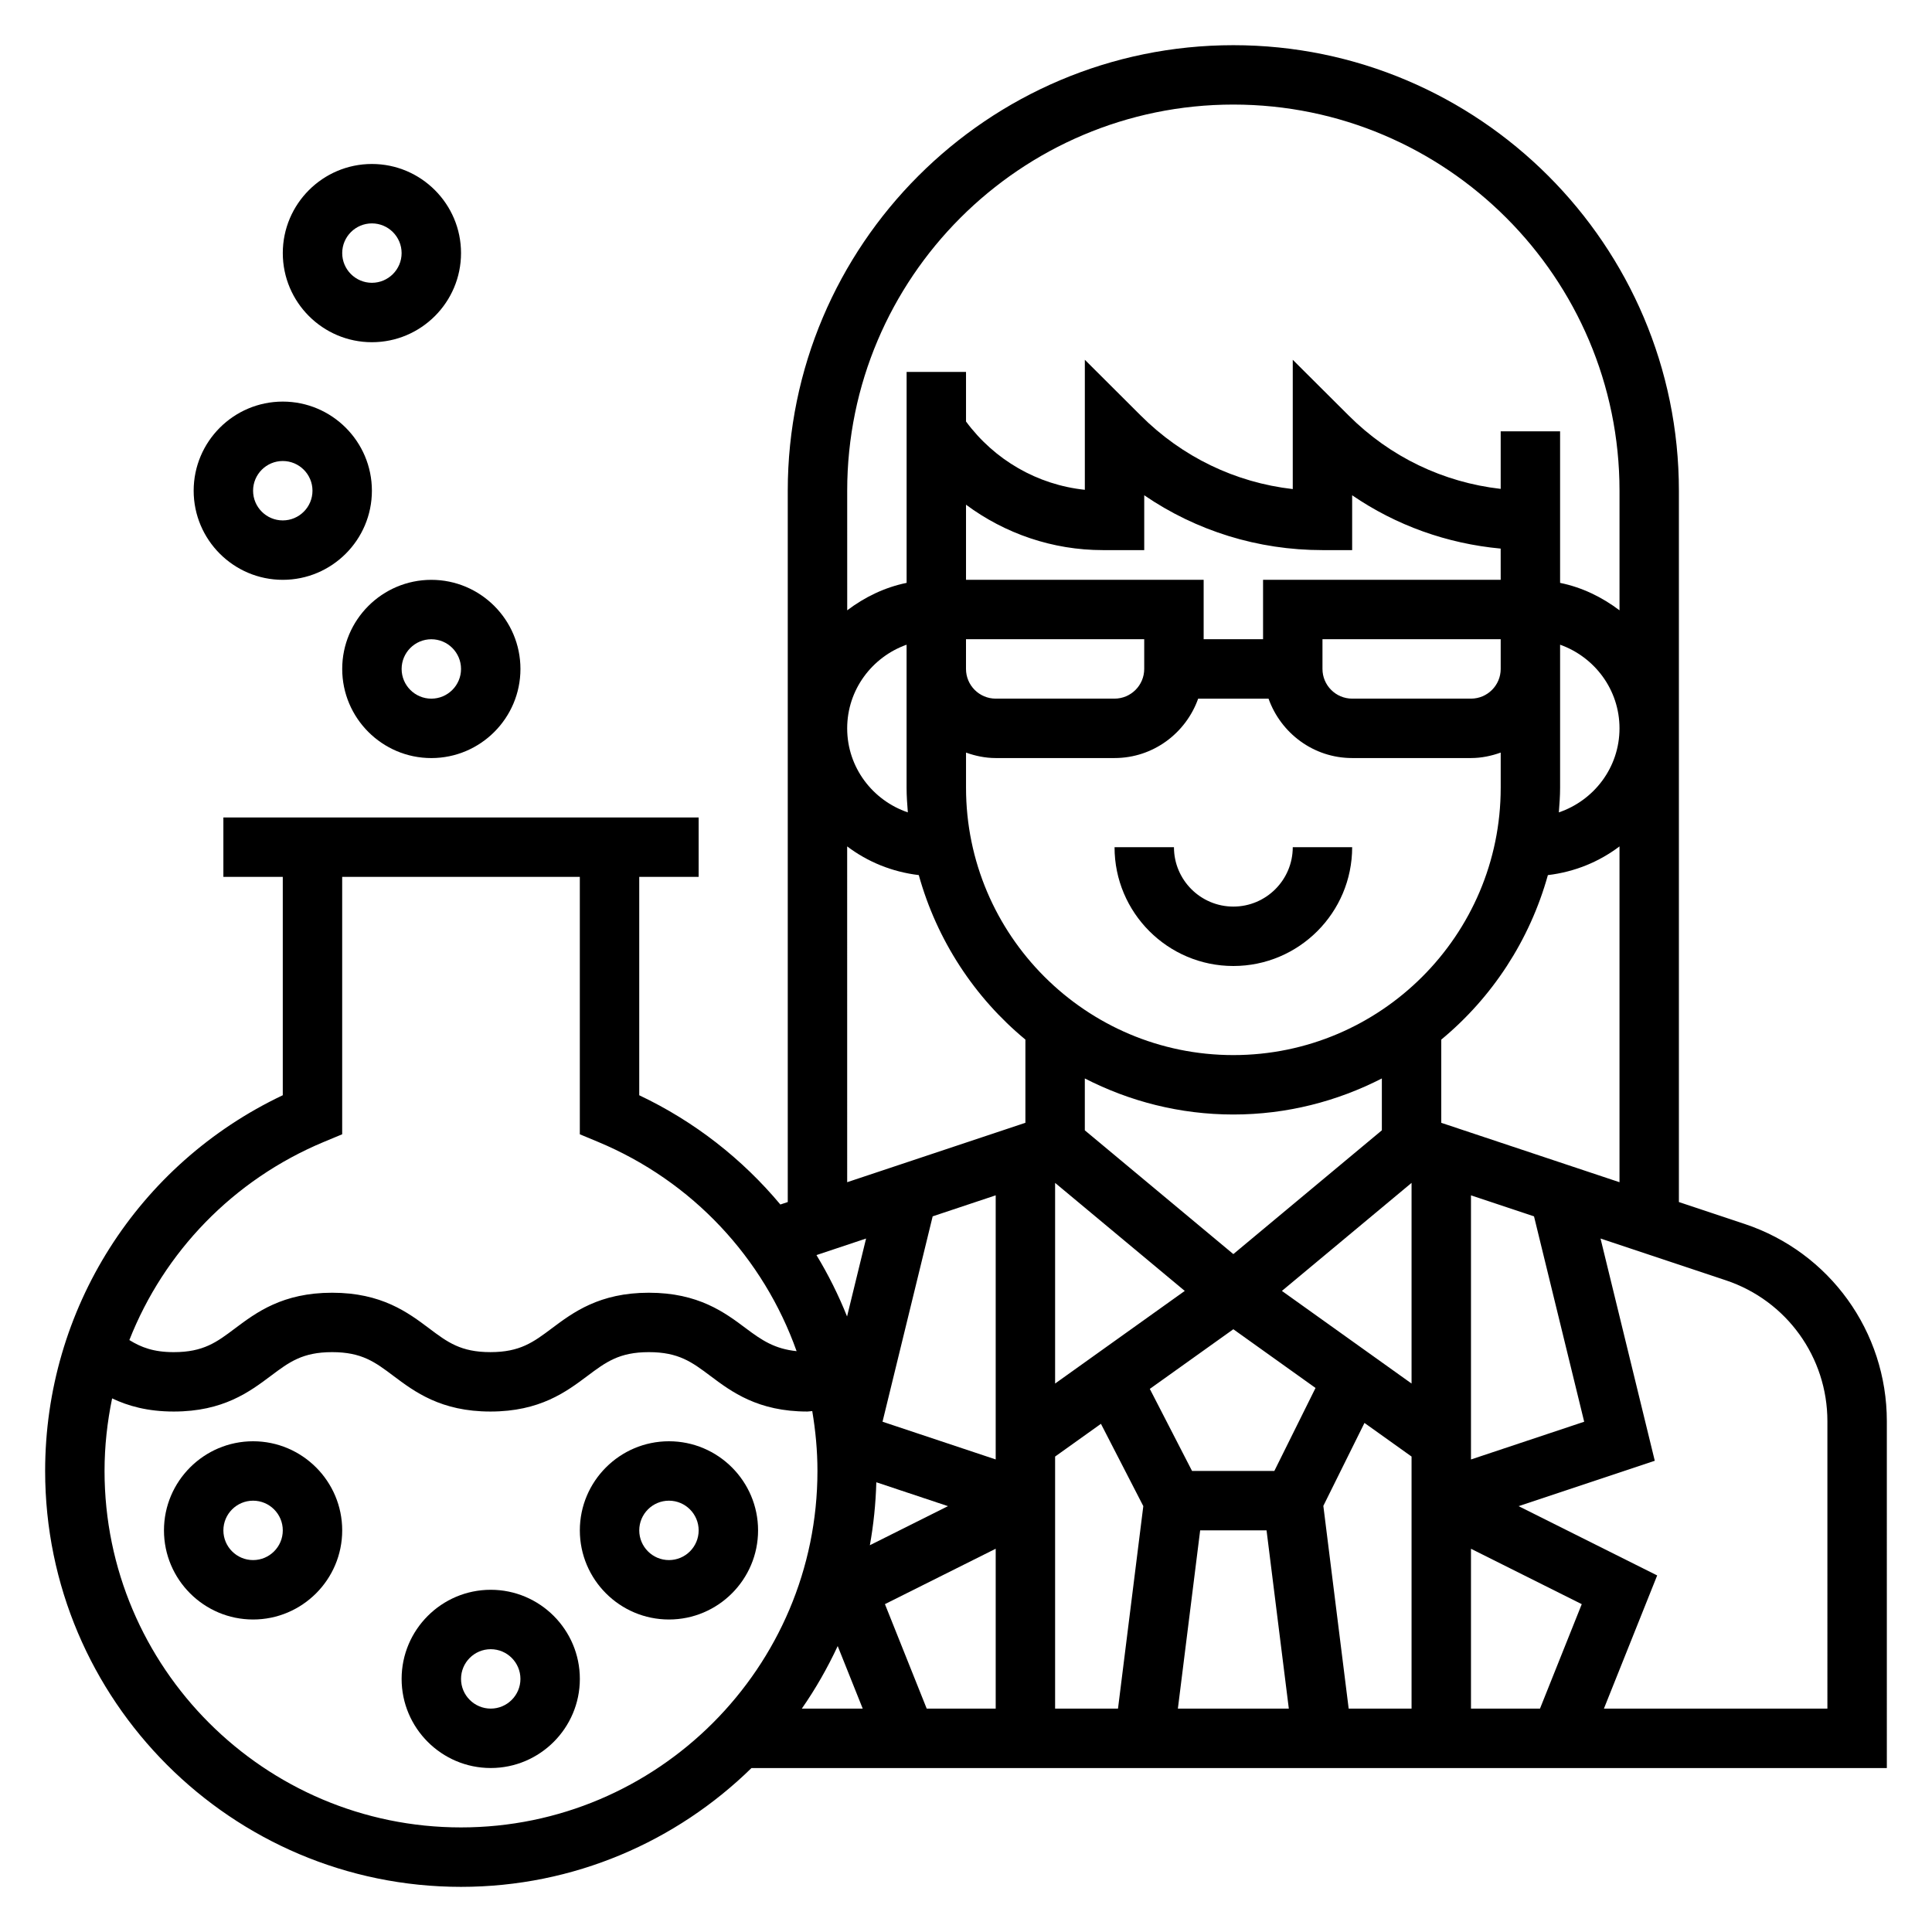 <?xml version="1.0" encoding="UTF-8"?>
<!-- Uploaded to: ICON Repo, www.iconrepo.com, Generator: ICON Repo Mixer Tools -->
<svg fill="#000000" width="800px" height="800px" version="1.1" viewBox="144 144 512 512" xmlns="http://www.w3.org/2000/svg">
 <g>
  <path d="m644.03 520.64c0-23.758-15.145-44.77-37.676-52.277l-17.43-5.809v-188.5c0-65.109-52.973-118.08-118.08-118.08-65.105 0-118.08 52.973-118.08 118.08v188.5l-1.961 0.652c-10.043-12.02-22.695-21.988-37.398-28.953v-57.867h15.742v-15.742l-125.95-0.004v15.742h15.742v57.867c-38.43 18.211-62.977 56.738-62.977 99.578 0 60.773 49.438 110.21 110.21 110.21 29.945 0 57.105-12.043 76.98-31.488h300.88zm-118.08-79.082v-22.051c13.469-11.141 23.441-26.301 28.254-43.594 7.086-0.844 13.555-3.504 18.98-7.606v88.992zm37.875 79.215-30 10v-69.996l16.703 5.566zm-11.715 76.031h-18.285v-42.367l29.355 14.68zm-178.59-124.58-5.039 20.656c-2.258-5.652-4.969-11.09-8.109-16.27zm168.18-150.95c0 4.336-3.527 7.871-7.871 7.871h-31.488c-4.344 0-7.871-3.535-7.871-7.871v-7.871h47.23zm15.742 31.488v-37.91c9.141 3.258 15.742 11.918 15.742 22.168 0 10.367-6.762 19.105-16.074 22.27 0.168-2.164 0.332-4.324 0.332-6.527zm-15.742-55.102h-62.977v15.742h-15.742v-15.742h-62.977v-19.91c10.344 7.676 22.969 12.035 36.25 12.035h10.98v-14.531c13.816 9.445 30.125 14.531 47.23 14.531h7.871v-14.531c11.676 7.988 25.145 12.816 39.359 14.129zm-141.7 15.742h47.23v7.871c0 4.336-3.527 7.871-7.871 7.871h-31.488c-4.344 0-7.871-3.535-7.871-7.871zm-15.414 45.887c-9.312-3.164-16.074-11.902-16.074-22.27 0-10.25 6.606-18.91 15.742-22.168v37.91c0 2.203 0.164 4.363 0.332 6.527zm15.414-15.848c2.469 0.883 5.098 1.449 7.871 1.449h31.488c10.25 0 18.91-6.606 22.168-15.742h18.648c3.258 9.141 11.918 15.742 22.168 15.742h31.488c2.769 0 5.398-0.566 7.871-1.449v9.32c0 39.062-31.781 70.848-70.848 70.848-39.07 0-70.848-31.789-70.848-70.848v-9.32zm81.711 190.38h-21.805l-11.195-21.75 22.137-15.809 21.781 15.562zm-58.098-76.344 34.363 28.629-34.363 24.547zm60.105 28.629 34.359-28.629v53.176zm-12.871-46.75c14.176 0 27.535-3.496 39.359-9.555v13.746l-39.359 32.801-39.359-32.801v-13.746c11.82 6.059 25.18 9.555 39.359 9.555zm-62.977 91.41-29.992-9.996 13.289-54.426 16.703-5.57zm-31.637 6.051 18.988 6.328-20.699 10.355c0.984-5.434 1.551-11.008 1.711-16.684zm-10.234 43.406 6.629 16.574h-16.137c3.633-5.215 6.793-10.762 9.508-16.574zm12.516-11.113 29.355-14.68v42.367h-18.285zm45.098-39.109 12.148-8.676 11.227 21.812-6.707 53.66h-16.668zm38.441 19.562h17.594l5.902 47.23h-29.402zm32.645-6.492 10.902-21.98 12.477 8.91v66.797h-16.664zm-23.852-371.36c56.426 0 102.34 45.91 102.34 102.34v31.691c-4.598-3.481-9.895-6.086-15.742-7.273l-0.004-0.801v-39.359h-15.742v15.25c-15.223-1.738-29.324-8.469-40.32-19.477l-14.785-14.738v34.266c-15.23-1.738-29.324-8.516-40.32-19.523l-14.781-14.742v34.457c-12.555-1.324-23.938-7.879-31.488-18.098v-13.141h-15.742v55.902c-5.848 1.195-11.148 3.793-15.742 7.273l-0.004-31.688c0-56.426 45.91-102.34 102.34-102.34zm-102.34 196.59c5.422 4.102 11.895 6.762 18.98 7.606 4.809 17.293 14.785 32.457 28.254 43.594v22.051l-47.23 15.742zm-138.67 78.312 4.844-2.016v-68.219h62.977v68.219l4.84 2.016c25.113 10.477 43.848 30.836 52.609 55.457-5.848-0.605-9.219-2.891-13.422-6.039-5.613-4.211-12.602-9.445-25.734-9.445-13.121 0-20.105 5.242-25.719 9.445-4.879 3.652-8.398 6.297-16.27 6.297-7.856 0-11.375-2.637-16.238-6.297-5.613-4.211-12.594-9.445-25.711-9.445-13.121 0-20.105 5.242-25.719 9.445-4.859 3.664-8.379 6.301-16.242 6.301-5.344 0-8.652-1.273-11.77-3.203 9.18-23.305 27.445-42.457 51.555-52.516zm36.332 181.67c-52.09 0-94.465-42.379-94.465-94.465 0-6.559 0.715-12.98 2.008-19.23 4.211 2.004 9.398 3.484 16.34 3.484 13.113 0 20.098-5.242 25.711-9.445 4.863-3.652 8.383-6.297 16.254-6.297 7.863 0 11.383 2.637 16.246 6.297 5.613 4.211 12.594 9.445 25.703 9.445 13.121 0 20.105-5.242 25.719-9.445 4.879-3.652 8.398-6.297 16.27-6.297 7.879 0 11.406 2.637 16.289 6.297 5.613 4.211 12.602 9.445 25.734 9.445 0.449 0 0.836-0.109 1.273-0.125 0.875 5.188 1.379 10.477 1.379 15.871 0 52.086-42.375 94.465-94.461 94.465zm362.11-31.488h-59.223l14.113-35.289-36.715-18.359 36.078-12.027-14.375-58.898 33.195 11.066c16.109 5.367 26.926 20.371 26.926 37.344z"/>
  <path d="m470.85 400c17.367 0 31.488-14.121 31.488-31.488h-15.742c0 8.684-7.062 15.742-15.742 15.742-8.684 0-15.742-7.062-15.742-15.742h-15.742c-0.008 17.363 14.113 31.488 31.48 31.488z"/>
  <path d="m274.05 565.31c-13.02 0-23.617 10.598-23.617 23.617 0 13.02 10.598 23.617 23.617 23.617s23.617-10.598 23.617-23.617c0-13.023-10.598-23.617-23.617-23.617zm0 31.488c-4.344 0-7.871-3.535-7.871-7.871 0-4.336 3.527-7.871 7.871-7.871s7.871 3.535 7.871 7.871c0 4.336-3.527 7.871-7.871 7.871z"/>
  <path d="m321.28 525.95c-13.02 0-23.617 10.598-23.617 23.617 0 13.02 10.598 23.617 23.617 23.617 13.02 0 23.617-10.598 23.617-23.617 0-13.02-10.598-23.617-23.617-23.617zm0 31.488c-4.344 0-7.871-3.535-7.871-7.871 0-4.336 3.527-7.871 7.871-7.871s7.871 3.535 7.871 7.871c0 4.34-3.523 7.871-7.871 7.871z"/>
  <path d="m211.07 525.95c-13.02 0-23.617 10.598-23.617 23.617 0 13.02 10.598 23.617 23.617 23.617 13.02 0 23.617-10.598 23.617-23.617 0-13.02-10.598-23.617-23.617-23.617zm0 31.488c-4.344 0-7.871-3.535-7.871-7.871 0-4.336 3.527-7.871 7.871-7.871s7.871 3.535 7.871 7.871c0 4.34-3.527 7.871-7.871 7.871z"/>
  <path d="m234.69 321.28c0 13.02 10.598 23.617 23.617 23.617 13.02 0 23.617-10.598 23.617-23.617 0-13.02-10.598-23.617-23.617-23.617-13.023 0.004-23.617 10.598-23.617 23.617zm31.488 0c0 4.336-3.527 7.871-7.871 7.871s-7.871-3.535-7.871-7.871c0-4.336 3.527-7.871 7.871-7.871s7.871 3.535 7.871 7.871z"/>
  <path d="m218.94 297.66c13.02 0 23.617-10.598 23.617-23.617s-10.598-23.617-23.617-23.617c-13.02 0-23.617 10.598-23.617 23.617s10.598 23.617 23.617 23.617zm0-31.488c4.344 0 7.871 3.535 7.871 7.871s-3.527 7.871-7.871 7.871-7.871-3.535-7.871-7.871c0-4.34 3.527-7.871 7.871-7.871z"/>
  <path d="m242.56 234.69c13.02 0 23.617-10.598 23.617-23.617 0-13.02-10.598-23.617-23.617-23.617-13.02 0-23.617 10.598-23.617 23.617 0 13.02 10.598 23.617 23.617 23.617zm0-31.488c4.344 0 7.871 3.535 7.871 7.871 0 4.336-3.527 7.871-7.871 7.871s-7.871-3.535-7.871-7.871c0-4.336 3.523-7.871 7.871-7.871z"/>
 </g>
</svg>